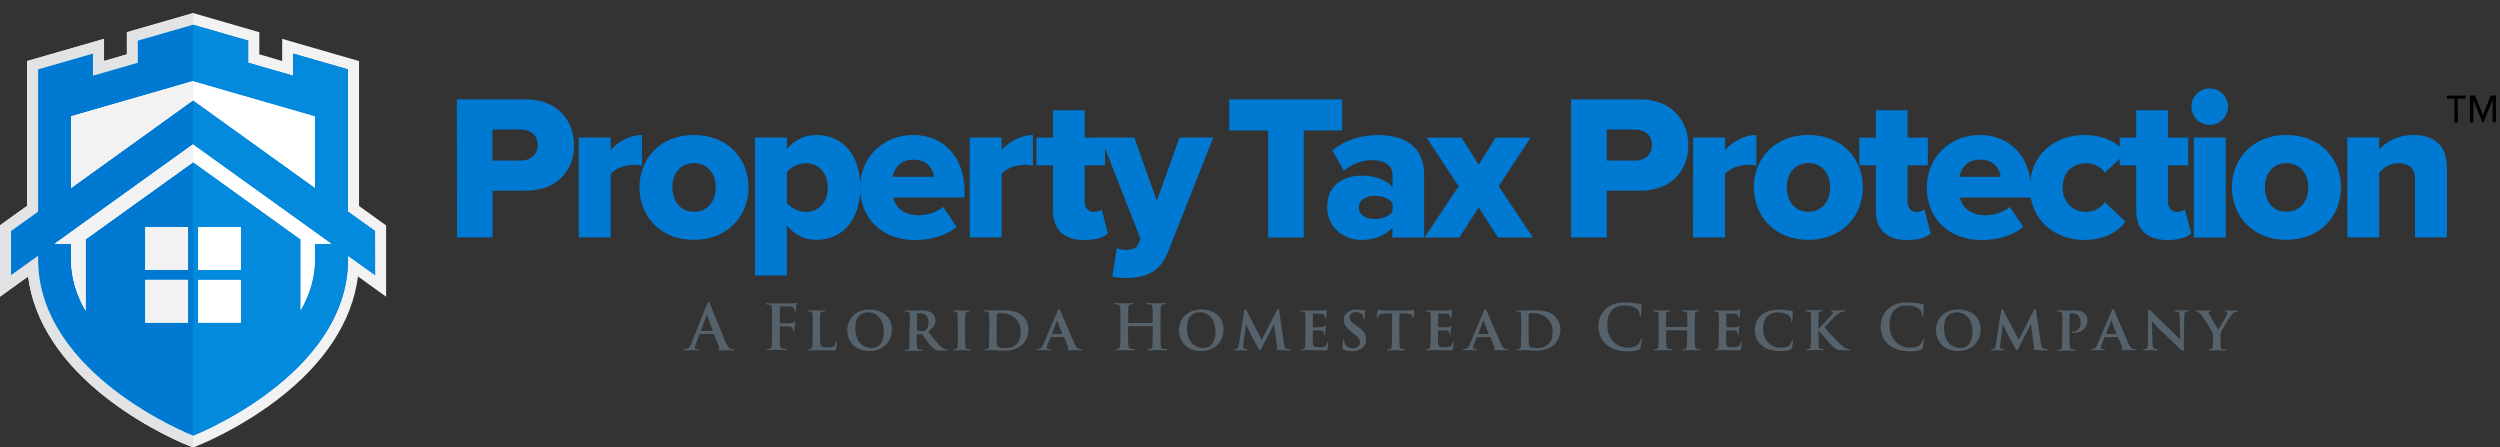 <?xml version="1.0" encoding="utf-8"?>
<!-- Generator: Adobe Illustrator 27.5.0, SVG Export Plug-In . SVG Version: 6.00 Build 0)  -->
<svg version="1.1" id="Layer_1" xmlns="http://www.w3.org/2000/svg" xmlns:xlink="http://www.w3.org/1999/xlink" x="0px" y="0px"
	 viewBox="0 0 2374.4 424.9" style="enable-background:new 0 0 2374.4 424.9;" xml:space="preserve">
<rect x="0" y="0" width="2374.4" height="424.9" fill="#333333" stroke="none"/>
<style type="text/css">
	.st0{fill:#55626C;}
	.st1{fill:#0079D3;}
	.st2{fill:#F2F2F2;}
	.st3{fill:#E1E3E5;}
	.st4{fill:#038ADD;}
	.st5{fill:#FFFFFF;}
</style>
<g id="fhc">
	<g>
		<path class="st0" d="M664.7,317.3c-0.3,0-0.5,0.1-0.5,0.5l-3.2,8.5c-0.6,1.4-0.9,2.9-0.9,3.6c0,1.1,0.5,1.8,2.4,1.8
			c0.3,0,0.6,0,0.9,0c0.7,0,0.9,0.1,0.9,0.5c0,0.5-0.4,0.6-1,0.6c-1.9,0-4.4-0.2-6.2-0.2c-0.6,0-3.9,0.2-7,0.2
			c-0.8,0-1.1-0.1-1.1-0.6c0-0.4,0.4-0.5,0.8-0.5c0.5,0,1.3-0.1,1.7-0.1c2.7-0.4,3.9-2.4,5.1-5.3l14.8-37.2c0.7-1.7,1.1-2.4,1.6-2.4
			c0.5,0,0.9,0.5,1.4,1.9c1.4,3.3,10.9,27.4,14.7,36.4c2.3,5.3,4,6.1,5.2,6.4c0.9,0.2,1.8,0.3,2.4,0.3c0.5,0,0.8,0.1,0.8,0.5
			c0,0.5-0.5,0.6-2.7,0.6c-2.2,0-6.9,0-11.6-0.1c-1.1-0.1-1.4-0.1-1.4-0.5c0-0.3,0.3-0.5,0.8-0.5c0.5-0.1,0.8-0.6,0.5-1.4l-4.7-12.6
			c-0.1-0.3-0.3-0.5-0.6-0.5H664.7z M676.7,314.3c0.3,0,0.4-0.2,0.3-0.4l-5.3-14.7c-0.2-0.5-0.5-0.7-0.6,0l-5.4,14.6
			c-0.1,0.3,0,0.5,0.3,0.5H676.7z"/>
		<path class="st0" d="M733.3,305.2c0-9,0-10.7-0.1-12.6c-0.1-2-0.6-3-2.5-3.3c-0.5-0.1-1.4-0.2-2.4-0.2c-0.6,0-1-0.1-1-0.5
			c0-0.5,0.5-0.6,1.4-0.6c2.7,0,5.4,0.2,8.5,0.2c2.3,0,14.3,0,15.6-0.1c1.1-0.1,1.8-0.1,2.4-0.3c0.4-0.1,0.6-0.4,0.9-0.4
			s0.5,0.3,0.5,0.5c0,0.5-0.3,1.1-0.5,2.6c-0.1,0.6-0.2,4.1-0.3,4.8c-0.1,0.5-0.2,0.8-0.6,0.8c-0.5,0-0.5-0.3-0.6-0.9
			c0-0.5,0-1.4-0.4-2.3c-0.5-0.8-1.6-1.7-3.9-1.8c-2.1-0.1-7.3-0.1-9.1-0.2c-0.4,0-0.5,0.2-0.5,0.8v14.9c0,0.4,0.1,0.5,0.5,0.5
			c1.6,0,5.4-0.1,7.6-0.1c3.4,0,4.3,0,5.2-1.1c0.3-0.4,0.5-0.6,0.8-0.6c0.3,0,0.4,0.2,0.4,0.5s-0.3,1.8-0.5,3.7
			c-0.1,1.2-0.3,3.9-0.3,4.3c0,0.5,0,1.1-0.6,1.1c-0.4,0-0.5-0.5-0.5-0.8c0-0.5-0.1-1.1-0.4-1.8c-0.3-0.8-1.2-1.9-3-2.2
			c-1.4-0.2-7.8-0.2-8.8-0.2c-0.3,0-0.5,0.1-0.5,0.5v4.8c0,5.7,0,10.1,0.3,12.6c0.2,1.7,0.5,3,2.4,3.3c0.8,0.1,2.2,0.3,3,0.3
			c0.8,0,1,0.2,1,0.5c0,0.5-0.5,0.6-1.3,0.6c-3.7,0-7.4-0.2-9-0.2s-5.2,0.2-7.5,0.2c-0.8,0-1.3-0.1-1.3-0.6c0-0.3,0.3-0.5,0.9-0.5
			c0.9,0,1.6-0.1,2.2-0.3c1.2-0.3,1.4-1.5,1.7-3.3c0.3-2.4,0.3-7,0.3-12.6v-10.4H733.3z"/>
		<path class="st0" d="M778.9,318.1c0,6.2,0,9.7,1.1,10.6c0.8,0.8,2.2,1.2,6.2,1.2c2.7,0,4.7-0.1,6.1-1.3c0.7-0.6,1.4-2,1.5-3.3
			c0.1-0.5,0.2-0.9,0.6-0.9s0.5,0.5,0.5,1c0,0.6-0.5,4.7-0.9,6.1c-0.4,1.2-0.6,1.4-3.2,1.4c-5.2,0-10-0.3-15.6-0.3
			c-2.2,0-4.3,0.2-6.8,0.2c-0.7,0-1.1-0.2-1.1-0.5c0-0.3,0.3-0.5,0.9-0.5s1.3-0.1,1.6-0.2c1.3-0.3,1.6-1.3,1.8-3.2
			c0.3-2.1,0.3-5.9,0.3-10.2v-8.9c0-7.7,0-8.9-0.1-10.5c-0.1-1.6-0.5-2.4-2.2-2.8c-0.5-0.1-1.1-0.2-1.8-0.3c-0.6,0-0.9-0.2-0.9-0.5
			c0-0.4,0.5-0.5,1.3-0.5c2.4,0,5.7,0.2,7.2,0.2c1.1,0,5.4-0.2,7.4-0.2c0.8,0,1.1,0.2,1.1,0.5c0,0.4-0.3,0.5-1,0.5
			c-0.6,0.1-1.3,0.1-2,0.3c-1.4,0.3-1.8,1.1-2,2.8c-0.1,1.6-0.1,2.7-0.1,10.5L778.9,318.1L778.9,318.1z"/>
		<path class="st0" d="M804.7,313.7c0-8.9,5.9-19.7,21.4-19.7c13,0,21,8,21,18.8c0,11.6-8.1,20.6-21.4,20.6
			C810.8,333.4,804.7,322.7,804.7,313.7z M839.4,314.7c0-10.7-6.1-18.1-14.8-18.1c-5.8,0-12.3,3-12.3,15.4
			c0,10.3,5.6,18.5,15.5,18.5C831.4,330.6,839.4,329.1,839.4,314.7z"/>
		<path class="st0" d="M864.2,309.3c0-7.7,0-8.8-0.1-10.4c-0.1-1.8-0.6-2.5-2.2-2.8c-0.6-0.1-1.4-0.2-2-0.3c-0.6,0-0.9-0.2-0.9-0.5
			s0.4-0.5,1.1-0.5c2.6,0,6.2,0.2,7.2,0.2c1.6,0,5.8-0.2,7.6-0.2c3.5,0,7.1,0.4,9.7,2.1c1.6,1.1,3.9,3.6,3.9,7.1c0,3.8-1.8,7.1-7,11
			c4.3,5.4,8,10.1,11.1,13.3c2.8,3,4.8,3.3,5.7,3.5c0.5,0.1,0.9,0.1,1.4,0.1c0.5,0,0.7,0.3,0.7,0.5c0,0.5-0.4,0.6-1,0.6h-5
			c-3.4,0-4.9-0.4-6.4-1.1c-2.1-1.1-4-3.4-6.8-7.1c-2.2-3-4.3-6.1-5.1-7c-0.2-0.3-0.5-0.3-0.8-0.3l-4.2-0.1c-0.3,0-0.5,0.1-0.5,0.5
			v1.1c0,4.5,0,8,0.3,10.1c0.1,1.4,0.5,2.6,2.1,2.8c0.7,0.2,1.8,0.2,2.4,0.3c0.5,0,0.6,0.3,0.6,0.5c0,0.4-0.4,0.6-1,0.6
			c-3.2,0-7.2-0.2-8-0.2c-0.9,0-4.5,0.2-6.6,0.2c-0.6,0-1-0.2-1-0.5c0-0.3,0.3-0.5,0.8-0.5c0.8-0.1,1.4-0.1,1.9-0.2
			c1-0.3,1.4-1.3,1.4-2.8c0.3-2.1,0.3-5.9,0.3-10.5v-9.3H864.2z M870.9,313.1c0,0.5,0.1,0.7,0.5,0.8c1.1,0.5,2.6,0.6,4,0.6
			c1.9,0,2.7-0.3,3.6-0.9c1.4-1.1,2.9-3.3,2.9-7.2c0-7.1-4.9-9-7.9-9c-1.3,0-2.2,0.1-2.6,0.3c-0.3,0.1-0.5,0.3-0.5,0.7V313.1z"/>
		<path class="st0" d="M909.6,309.3c0-7.7,0-8.9-0.1-10.5c-0.1-1.6-0.6-2.4-1.8-2.7c-0.5-0.1-1.2-0.2-1.8-0.3
			c-0.5,0-0.8-0.2-0.8-0.6c0-0.3,0.4-0.5,1.2-0.5c2.1,0,5.6,0.2,7,0.2c1.2,0,4.7-0.2,6.7-0.2c0.7,0,1,0.2,1,0.5
			c0,0.5-0.3,0.6-0.8,0.6c-0.5,0.1-0.8,0.1-1.4,0.2c-1.4,0.3-1.8,1.1-2,2.8c-0.2,1.6-0.2,2.8-0.2,10.5v8.9c0,4.7,0.1,8.6,0.3,10.7
			c0.1,1.4,0.5,2.4,2.1,2.6c0.8,0.2,1.4,0.2,2.3,0.3c0.6,0,0.9,0.3,0.9,0.5c0,0.4-0.5,0.5-1,0.5c-3.5,0-6.9-0.2-8.1-0.2
			c-1,0-4.5,0.2-6.6,0.2c-0.7,0-1.1-0.2-1.1-0.5c0-0.3,0.3-0.5,0.9-0.5c0.7-0.1,1.1-0.1,1.6-0.2c1-0.3,1.4-1.1,1.6-2.5
			c0.3-2.2,0.3-5.9,0.3-10.9L909.6,309.3L909.6,309.3z"/>
		<path class="st0" d="M939.6,309.3c0-7.6,0-8.9-0.1-10.5c-0.1-1.6-0.5-2.7-2.3-2.9l-2-0.2c-0.6,0-0.9-0.2-0.9-0.5
			c0-0.4,0.4-0.5,1.1-0.5c2.4,0,6.1,0.2,7.6,0.2c1.7,0,4.7-0.2,8.1-0.2c7,0,15,0.3,20.6,5.8c2.6,2.5,5.1,6.8,5.1,12.8
			c0,6.2-2.8,11-5.7,13.9c-2.4,2.4-7.5,5.9-17.3,5.9c-3.8,0-8.5-0.6-11-0.6c-1.4,0-4.6,0.2-6.8,0.2c-0.7,0-1-0.2-1-0.5
			c0-0.3,0.3-0.5,0.9-0.5c0.6,0,1.2-0.1,1.8-0.2c2-0.4,1.8-5.4,1.8-13.4L939.6,309.3L939.6,309.3z M946.6,314.8c0,5.3,0.1,9,0.1,10
			c0.1,1.4,0.1,3,0.6,3.8c0.6,0.9,2.8,2,6.6,2c5,0,8.2-0.9,11.3-3.6c3.3-2.7,4.2-7.1,4.2-12.3c0-6.1-2.6-10-4.9-12.2
			c-4.5-4.3-10.1-5.1-14-5.1c-1.1,0-3,0.2-3.3,0.5c-0.5,0.5-0.6,0.5-0.6,10.9L946.6,314.8L946.6,314.8z"/>
		<path class="st0" d="M998.1,320.2c-0.3,0-0.4,0.1-0.5,0.5l-2.6,6.4c-0.5,1.3-0.8,2.4-0.8,3.1c0,1.4,1.8,1.5,3,1.5
			c0.7,0,0.9,0.3,0.9,0.5c0,0.5-0.5,0.5-0.9,0.5c-1.8,0-4-0.2-5.8-0.2c-0.6,0-3.5,0.2-6.2,0.2c-0.6,0-0.9-0.1-0.9-0.5
			c0-0.3,0.3-0.5,0.7-0.5c3.7-0.4,4.5-1.1,5.9-4.5l12.6-29.7c1.1-2.8,1.6-3.9,2.4-3.9c0.5,0,0.8,0.5,1.4,1.8
			c1,2.9,9.8,23.1,13.1,30.7c1.9,4.4,3.3,5.2,4.6,5.4c0.5,0.1,1.4,0.1,2,0.1c0.6,0,0.9,0.3,0.9,0.5c0,0.4-0.3,0.5-1,0.5
			c-2.4,0-8.7,0.1-12.4-0.1c-0.5-0.1-0.9-0.2-0.9-0.5s0.3-0.4,0.5-0.5c0.5-0.2,0.9-0.4,0.6-1.1l-4-10c-0.1-0.3-0.3-0.4-0.5-0.4
			L998.1,320.2L998.1,320.2z M1008.6,317.3c0.3,0,0.3-0.1,0.3-0.3l-4.6-12c-0.2-0.5-0.4-0.6-0.6,0l-4.7,12c-0.1,0.2,0,0.3,0.3,0.3
			H1008.6z"/>
		<path class="st0" d="M1094.4,306.8c0.2,0,0.4-0.1,0.4-0.5v-1.3c0-9,0-10.7-0.1-12.6c-0.1-2-0.6-3-2.5-3.3
			c-0.5-0.1-1.4-0.2-2.4-0.2c-0.6,0-1-0.1-1-0.5c0-0.5,0.5-0.5,1.3-0.5c3.2,0,7,0.2,8.5,0.2c1.4,0,5.2-0.2,7.4-0.2
			c0.8,0,1.3,0.1,1.3,0.5c0,0.5-0.4,0.5-1.1,0.5c-0.5,0-1,0.1-1.7,0.2c-1.6,0.3-2.1,1.3-2.2,3.3c-0.1,1.9-0.1,3.5-0.1,12.6v10.4
			c0,5.4,0,10.1,0.3,12.7c0.2,1.6,0.5,3,2.4,3.2c0.8,0.1,2.2,0.3,3,0.3c0.6,0,0.9,0.2,0.9,0.5c0,0.5-0.5,0.6-1.2,0.6
			c-3.9,0-7.6-0.2-9.2-0.2c-1.4,0-5.1,0.2-7.4,0.2c-0.8,0-1.3-0.2-1.3-0.6c0-0.3,0.3-0.5,0.9-0.5c0.9,0,1.6-0.1,2.2-0.3
			c1.2-0.3,1.4-1.5,1.7-3.3c0.3-2.4,0.3-7.1,0.3-12.6v-5.2c0-0.3-0.2-0.4-0.4-0.4h-22.6c-0.2,0-0.4,0.1-0.4,0.4v5.2
			c0,5.4,0,10.1,0.3,12.7c0.2,1.6,0.5,3,2.4,3.2c0.8,0.1,2.2,0.3,3,0.3c0.6,0,0.9,0.2,0.9,0.5c0,0.5-0.5,0.6-1.2,0.6
			c-3.9,0-7.6-0.2-9.2-0.2c-1.4,0-5.1,0.2-7.4,0.2c-0.8,0-1.2-0.2-1.2-0.6c0-0.3,0.3-0.5,0.9-0.5c0.9,0,1.6-0.1,2.2-0.3
			c1.2-0.3,1.4-1.5,1.7-3.3c0.3-2.4,0.3-7.1,0.3-12.6v-10.4c0-9,0-10.7-0.1-12.6c-0.1-2-0.6-3-2.5-3.3c-0.5-0.1-1.4-0.2-2.4-0.2
			c-0.6,0-1-0.1-1-0.5c0-0.5,0.5-0.5,1.3-0.5c3.2,0,7,0.2,8.5,0.2c1.4,0,5.2-0.2,7.4-0.2c0.8,0,1.3,0.1,1.3,0.5
			c0,0.5-0.5,0.5-1.1,0.5c-0.5,0-1.3,0.1-1.7,0.1c-1.6,0.3-2.1,1.4-2.2,3.4c-0.1,1.9-0.1,3.5-0.1,12.6v1.3c0,0.3,0.2,0.5,0.4,0.5
			L1094.4,306.8L1094.4,306.8z"/>
		<path class="st0" d="M1119.7,313.7c0-8.9,5.9-19.7,21.4-19.7c13,0,21,8,21,18.8c0,11.6-8.1,20.6-21.4,20.6
			C1125.8,333.4,1119.7,322.7,1119.7,313.7z M1154.4,314.7c0-10.7-6.1-18.1-14.8-18.1c-5.8,0-12.3,3-12.3,15.4
			c0,10.3,5.6,18.5,15.5,18.5C1146.4,330.6,1154.4,329.1,1154.4,314.7z"/>
		<path class="st0" d="M1219.5,326.2c0.5,3.2,1,4.5,2.5,5c1.4,0.5,2.4,0.5,3.2,0.5c0.5,0,0.9,0.2,0.9,0.5c0,0.5-0.6,0.6-1.4,0.6
			c-1.9,0-8.5-0.1-11.3-0.4c-1.1-0.1-1.4-0.3-1.4-0.5c0-0.3,0.3-0.5,0.6-0.6c0.5-0.2,0.5-0.6,0.3-2.2l-2.9-21.5l-11.4,22.3
			c-1.2,2.4-1.4,2.8-1.9,2.8c-0.5,0-1-0.9-2-2.6c-1.4-2.4-5.3-9.7-6.2-11.4c-0.5-1.1-3.6-7.3-5.2-10.8l-2.5,19.1
			c-0.1,1.2-0.1,1.9-0.1,2.6c0,1.1,0.6,1.5,1.5,1.8c0.9,0.2,1.6,0.2,2.2,0.3c0.5,0,0.7,0.3,0.7,0.5c0,0.5-0.5,0.6-1.2,0.6
			c-2.3,0-4.6-0.2-5.7-0.2c-1.1,0-3.6,0.2-5.3,0.2c-0.5,0-0.9-0.1-0.9-0.6c0-0.3,0.3-0.5,0.8-0.5c0.5-0.1,0.8-0.1,1.5-0.1
			c1.5-0.3,2-2.2,2.3-4.2l5.1-32.3c0.3-1,0.5-1.4,0.9-1.4c0.5,0,0.8,0.3,1.5,1.6l14.3,27.5l14.2-27.9c0.5-0.8,0.8-1.3,1.3-1.3
			c0.5,0,0.8,0.5,1,1.6L1219.5,326.2z"/>
		<path class="st0" d="M1239.9,309.3c0-7.7,0-9-0.1-10.7c-0.1-1.6-0.5-2.4-2.2-2.6c-0.5-0.1-1.3-0.1-2-0.2c-0.6,0-0.9-0.2-0.9-0.5
			s0.4-0.5,1.2-0.5c2.4,0,4.9,0.2,7.4,0.2c1.6,0,12.4,0,13.4-0.1c1-0.1,1.9-0.3,2.4-0.3c0.3-0.1,0.6-0.3,0.8-0.3
			c0.3,0,0.4,0.3,0.4,0.5c0,0.4-0.4,1.1-0.5,3.2c-0.1,0.9-0.1,2-0.3,3.5c0,0.3-0.1,0.8-0.6,0.8c-0.4,0-0.5-0.3-0.5-0.9
			c0-0.3,0-1-0.3-1.6c-0.4-0.9-0.8-1.4-3.3-1.8c-1-0.1-6.3-0.3-7.5-0.3c-0.3,0-0.4,0.2-0.4,0.5v12.2c0,0.4,0.1,0.5,0.4,0.5
			c1.3,0,7,0,8.2-0.1c1.4-0.1,2.3-0.3,2.7-0.8c0.4-0.5,0.6-0.6,0.8-0.6c0.2,0,0.4,0.1,0.4,0.5s-0.3,1.4-0.5,3.9c0,1-0.2,3.2-0.2,3.5
			c0,0.4-0.1,0.9-0.5,0.9c-0.4,0-0.5-0.5-0.5-0.8c-0.1-0.5-0.1-0.8-0.2-1.4c-0.3-1.1-0.9-1.9-3-2.1c-1.1-0.1-6.1-0.2-7.3-0.2
			c-0.3,0-0.4,0.3-0.4,0.5v3.9c0,1.7-0.1,5.9,0,7.4c0.1,3.5,0.9,4.3,6.3,4.3c1.4,0,3.5,0,4.9-0.6c1.4-0.6,2-1.6,2.4-3.8
			c0.1-0.5,0.3-0.8,0.6-0.8c0.4,0,0.5,0.5,0.5,1c0,1.3-0.5,4.9-0.7,5.9c-0.4,1.3-0.8,1.3-2.8,1.3c-5.2,0-9.6-0.3-14.8-0.3
			c-2.2,0-4.3,0.2-6.8,0.2c-0.7,0-1.1-0.2-1.1-0.5c0-0.3,0.2-0.5,0.9-0.5c0.7-0.1,1.4-0.1,1.8-0.2c1.1-0.3,1.4-1.4,1.5-3.2
			c0.3-2.1,0.3-5.9,0.3-10.2v-8.8H1239.9z"/>
		<path class="st0" d="M1276.1,332.1c-0.8-0.4-1-0.7-1-1.7c0-3,0.2-6,0.3-6.9c0.1-0.8,0.3-1.3,0.6-1.3c0.5,0,0.5,0.5,0.6,0.8
			c0.1,0.6,0.1,1.5,0.4,2.4c1.1,3.9,4.3,5.4,7.7,5.4c4.7,0,6.9-2.9,6.9-5.5c0-2.4-0.7-4.6-5.1-7.8l-2.4-1.9
			c-5.9-4.4-7.8-7.8-7.8-11.9c0-5.5,4.8-9.7,12.2-9.7c2.4,0,3.8,0.3,5.2,0.5c0.8,0.1,1.5,0.3,2.2,0.4c0.5,0.1,0.6,0.3,0.6,0.6
			c0,0.8-0.3,2.3-0.3,6.2c0,1.1-0.2,1.5-0.6,1.5c-0.4,0-0.5-0.4-0.6-1s-0.5-2.1-1.2-3.2c-0.9-1.4-2.5-2.6-5.9-2.6
			c-3.9,0-6.1,2.2-6.1,5.1c0,2.2,1.1,4.2,5.3,7.1l1.6,1.1c6.6,4.5,8.8,8,8.8,12.8c0,3.1-1.3,6.6-5.1,9c-2.6,1.6-5.7,2-8.4,2
			C1280.7,333.4,1278.3,333.1,1276.1,332.1z"/>
		<path class="st0" d="M1329,318.1c0,4.5,0,8.5,0.3,10.7c0.2,1.4,0.5,2.4,2.1,2.6c0.7,0.1,1.8,0.2,2.5,0.3c0.6,0,0.9,0.3,0.9,0.5
			c0,0.4-0.4,0.6-1.1,0.6c-3.4,0-7.1-0.2-8.3-0.2c-1.2,0-4.8,0.2-6.8,0.2c-0.7,0-1.1-0.3-1.1-0.6c0-0.3,0.3-0.5,0.9-0.5
			c0.7-0.1,1.3-0.1,1.8-0.2c1.1-0.3,1.4-1.3,1.6-2.8c0.3-2.2,0.3-5.9,0.3-10.6v-20.4c-2,0-5.9,0-8.2,0.2c-3,0.3-3.9,0.5-4.6,1.8
			c-0.4,0.6-0.5,1.1-0.7,1.6c-0.1,0.4-0.3,0.6-0.6,0.6c-0.4,0-0.5-0.3-0.5-0.9c0.1-1.1,1-5.2,1.1-5.9c0.1-0.7,0.3-1.1,0.6-1.1
			c0.5,0,0.9,0.5,2.2,0.6c1.4,0.2,3.5,0.3,5.3,0.3h21c1.6,0,2.8-0.2,3.5-0.3c0.7-0.1,1.2-0.3,1.4-0.3c0.4,0,0.5,0.3,0.5,1.2
			c0,1-0.3,4.7-0.3,6c-0.1,0.5-0.2,0.8-0.5,0.8c-0.5,0-0.5-0.3-0.5-1c0-0.2-0.1-0.5-0.1-0.6c-0.1-1.4-1.4-2.7-5.7-2.8
			c-1.4-0.1-3.6-0.2-6.9-0.3L1329,318.1L1329,318.1z"/>
		<path class="st0" d="M1358.9,309.3c0-7.7,0-9-0.1-10.7c-0.1-1.6-0.5-2.4-2.2-2.6c-0.5-0.1-1.3-0.1-2-0.2c-0.6,0-0.9-0.2-0.9-0.5
			s0.4-0.5,1.2-0.5c2.4,0,4.9,0.2,7.4,0.2c1.6,0,12.4,0,13.4-0.1c1-0.1,1.9-0.3,2.4-0.3c0.3-0.1,0.6-0.3,0.8-0.3
			c0.3,0,0.4,0.3,0.4,0.5c0,0.4-0.4,1.1-0.5,3.2c-0.1,0.9-0.1,2-0.3,3.5c0,0.3-0.1,0.8-0.6,0.8c-0.4,0-0.5-0.3-0.5-0.9
			c0-0.3,0-1-0.3-1.6c-0.4-0.9-0.8-1.4-3.3-1.8c-1-0.1-6.3-0.3-7.5-0.3c-0.3,0-0.4,0.2-0.4,0.5v12.2c0,0.4,0.1,0.5,0.4,0.5
			c1.3,0,7,0,8.2-0.1c1.4-0.1,2.3-0.3,2.7-0.8c0.4-0.5,0.6-0.6,0.8-0.6c0.2,0,0.4,0.1,0.4,0.5s-0.3,1.4-0.5,3.9c0,1-0.2,3.2-0.2,3.5
			c0,0.4-0.1,0.9-0.5,0.9c-0.4,0-0.5-0.5-0.5-0.8c-0.1-0.5-0.1-0.8-0.2-1.4c-0.3-1.1-0.9-1.9-3-2.1c-1.1-0.1-6.1-0.2-7.3-0.2
			c-0.3,0-0.4,0.3-0.4,0.5v3.9c0,1.7-0.1,5.9,0,7.4c0.1,3.5,0.9,4.3,6.3,4.3c1.4,0,3.5,0,4.9-0.6c1.4-0.6,2-1.6,2.4-3.8
			c0.1-0.5,0.3-0.8,0.6-0.8s0.5,0.5,0.5,1c0,1.3-0.5,4.9-0.7,5.9c-0.4,1.3-0.8,1.3-2.8,1.3c-5.2,0-9.6-0.3-14.8-0.3
			c-2.2,0-4.3,0.2-6.8,0.2c-0.7,0-1.1-0.2-1.1-0.5c0-0.3,0.2-0.5,0.9-0.5c0.7-0.1,1.4-0.1,1.8-0.2c1.1-0.3,1.4-1.4,1.5-3.2
			c0.3-2.1,0.3-5.9,0.3-10.2v-8.8H1358.9z"/>
		<path class="st0" d="M1403,320.2c-0.3,0-0.4,0.1-0.5,0.5l-2.6,6.4c-0.5,1.3-0.8,2.4-0.8,3.1c0,1.4,1.8,1.5,3,1.5
			c0.7,0,0.9,0.3,0.9,0.5c0,0.5-0.5,0.5-0.9,0.5c-1.8,0-4-0.2-5.8-0.2c-0.6,0-3.5,0.2-6.2,0.2c-0.6,0-0.9-0.1-0.9-0.5
			c0-0.3,0.3-0.5,0.7-0.5c3.7-0.4,4.5-1.1,5.9-4.5l12.6-29.7c1.1-2.8,1.6-3.9,2.4-3.9c0.5,0,0.8,0.5,1.4,1.8
			c1,2.9,9.8,23.1,13.1,30.7c1.9,4.4,3.3,5.2,4.6,5.4c0.5,0.1,1.4,0.1,2,0.1c0.6,0,0.9,0.3,0.9,0.5c0,0.4-0.3,0.5-1,0.5
			c-2.4,0-8.7,0.1-12.4-0.1c-0.5-0.1-0.9-0.2-0.9-0.5s0.3-0.4,0.5-0.5c0.5-0.2,0.9-0.4,0.6-1.1l-4-10c-0.1-0.3-0.3-0.4-0.5-0.4
			L1403,320.2L1403,320.2z M1413.6,317.3c0.3,0,0.3-0.1,0.3-0.3l-4.6-12c-0.2-0.5-0.4-0.6-0.6,0l-4.7,12c-0.1,0.2,0,0.3,0.3,0.3
			H1413.6z"/>
		<path class="st0" d="M1444.8,309.3c0-7.6,0-8.9-0.1-10.5c-0.1-1.6-0.5-2.7-2.3-2.9l-2-0.2c-0.6,0-0.9-0.2-0.9-0.5
			c0-0.4,0.4-0.5,1.1-0.5c2.4,0,6.1,0.2,7.6,0.2c1.7,0,4.7-0.2,8.1-0.2c7,0,15,0.3,20.6,5.8c2.6,2.5,5.1,6.8,5.1,12.8
			c0,6.2-2.8,11-5.7,13.9c-2.4,2.4-7.5,5.9-17.3,5.9c-3.8,0-8.5-0.6-11-0.6c-1.4,0-4.6,0.2-6.8,0.2c-0.7,0-1-0.2-1-0.5
			c0-0.3,0.3-0.5,0.9-0.5c0.6,0,1.2-0.1,1.8-0.2c2-0.4,1.8-5.4,1.8-13.4L1444.8,309.3L1444.8,309.3z M1451.8,314.8
			c0,5.3,0.1,9,0.1,10c0.1,1.4,0.1,3,0.6,3.8c0.6,0.9,2.8,2,6.6,2c5,0,8.2-0.9,11.3-3.6c3.3-2.7,4.2-7.1,4.2-12.3
			c0-6.1-2.6-10-4.9-12.2c-4.5-4.3-10.1-5.1-14-5.1c-1.1,0-3,0.2-3.3,0.5c-0.5,0.5-0.6,0.5-0.6,10.9L1451.8,314.8L1451.8,314.8z"/>
		<path class="st0" d="M1525.4,327.1c-5.8-5.1-7.3-11.8-7.3-17.5c0-4,1.3-11,7-16.2c4.3-3.9,9.9-6.2,18.7-6.2c3.7,0,5.9,0.3,8.6,0.6
			c2.3,0.3,4.3,0.8,6.1,1c0.6,0.1,0.7,0.4,0.7,0.7c0,0.5-0.2,1.2-0.3,3.3c-0.1,2-0.1,5.2-0.2,6.4c-0.1,0.9-0.2,1.4-0.7,1.4
			c-0.5,0-0.6-0.5-0.6-1.4c-0.1-1.8-0.8-3.9-2.4-5.4c-2-2.1-6.6-3.7-12-3.7c-5.2,0-8.5,1.3-11.1,3.7c-4.3,4-5.4,9.6-5.4,15.3
			c0,14.1,10.7,21.1,18.6,21.1c5.2,0,8.5-0.6,10.9-3.3c1-1.1,1.8-2.8,2-3.9c0.2-0.9,0.3-1.2,0.7-1.2c0.5,0,0.5,0.5,0.5,0.9
			c0,0.7-0.7,5.9-1.3,7.9c-0.3,1-0.5,1.3-1.5,1.7c-2.4,0.9-6.9,1.4-10.7,1.4C1537.6,333.6,1530.8,331.8,1525.4,327.1z"/>
		<path class="st0" d="M1602.2,310.5c0.2,0,0.4-0.1,0.4-0.4v-1.1c0-7.6,0-9-0.1-10.5c-0.1-1.6-0.5-2.4-2.3-2.6
			c-0.5-0.1-1.3-0.1-2-0.2c-0.6,0-0.9-0.3-0.9-0.6c0-0.4,0.4-0.5,1.1-0.5c2.9,0,6.4,0.2,7.7,0.2c1.1,0,4.9-0.2,7-0.2
			c0.7,0,1,0.1,1,0.5c0,0.4-0.3,0.6-0.9,0.6c-0.5,0.1-0.9,0.1-1.5,0.2c-1.4,0.2-1.8,0.9-2,2.6c-0.1,1.6-0.1,3-0.1,10.7v8.9
			c0,4.7,0,8.5,0.3,10.6c0.1,1.4,0.5,2.5,2,2.8c0.7,0.1,1.9,0.1,2.6,0.2c0.6,0,0.8,0.3,0.8,0.5c0,0.4-0.5,0.5-1,0.5
			c-3.4,0-7.1-0.2-8.5-0.2c-1.1,0-4.5,0.2-6.7,0.2c-0.8,0-1.1-0.2-1.1-0.5c0-0.3,0.2-0.5,0.8-0.5c0.7-0.1,1.4-0.1,1.8-0.2
			c1.1-0.3,1.4-1.3,1.5-2.8c0.3-2.1,0.3-5.8,0.3-10.4V314c0-0.3-0.2-0.3-0.4-0.3h-19.2c-0.2,0-0.4,0.1-0.4,0.3v4.5
			c0,4.7,0,8.1,0.3,10.3c0.1,1.4,0.5,2.4,2.1,2.6c0.8,0.2,1.8,0.2,2.5,0.3c0.6,0,0.9,0.3,0.9,0.5c0,0.4-0.5,0.5-1.1,0.5
			c-3.3,0-7.1-0.2-8.4-0.2c-1.1,0-4.7,0.2-6.8,0.2c-0.6,0-1-0.2-1-0.5c0-0.3,0.2-0.5,0.8-0.5c0.8-0.1,1.4-0.1,1.8-0.2
			c1.1-0.3,1.4-1.4,1.5-2.8c0.3-2.1,0.3-5.9,0.3-10.5v-8.9c0-7.6,0-9-0.1-10.6c-0.1-1.7-0.5-2.4-2.4-2.7c-0.5-0.1-1.2-0.1-1.9-0.2
			c-0.6,0-0.9-0.3-0.9-0.6c0-0.4,0.5-0.5,1.1-0.5c2.8,0,6.2,0.2,7.6,0.2c1.4,0,4.9-0.2,7-0.2c0.8,0,1.1,0.2,1.1,0.5
			s-0.5,0.5-0.9,0.5c-0.5,0.1-1.1,0.1-1.5,0.2c-1.4,0.2-1.8,1-2,2.7c-0.1,1.6-0.1,3.1-0.1,10.5v1.1c0,0.3,0.2,0.4,0.4,0.4h19.4
			V310.5z"/>
		<path class="st0" d="M1632.6,309.3c0-7.7,0-9-0.1-10.7c-0.1-1.6-0.5-2.4-2.2-2.6c-0.5-0.1-1.3-0.1-2-0.2c-0.6,0-0.9-0.2-0.9-0.5
			s0.4-0.5,1.2-0.5c2.4,0,4.9,0.2,7.4,0.2c1.6,0,12.4,0,13.4-0.1c1-0.1,1.9-0.3,2.4-0.3c0.3-0.1,0.6-0.3,0.8-0.3
			c0.3,0,0.4,0.3,0.4,0.5c0,0.4-0.4,1.1-0.5,3.2c-0.1,0.9-0.1,2-0.3,3.5c0,0.3-0.1,0.8-0.6,0.8c-0.4,0-0.5-0.3-0.5-0.9
			c0-0.3,0-1-0.3-1.6c-0.4-0.9-0.8-1.4-3.3-1.8c-1-0.1-6.3-0.3-7.5-0.3c-0.3,0-0.4,0.2-0.4,0.5v12.2c0,0.4,0.1,0.5,0.4,0.5
			c1.3,0,7,0,8.2-0.1c1.4-0.1,2.3-0.3,2.7-0.8c0.4-0.5,0.6-0.6,0.8-0.6s0.4,0.1,0.4,0.5s-0.3,1.4-0.5,3.9c0,1-0.2,3.2-0.2,3.5
			c0,0.4-0.1,0.9-0.5,0.9c-0.4,0-0.5-0.5-0.5-0.8c-0.1-0.5-0.1-0.8-0.2-1.4c-0.3-1.1-0.9-1.9-3-2.1c-1.1-0.1-6.1-0.2-7.3-0.2
			c-0.3,0-0.4,0.3-0.4,0.5v3.9c0,1.7-0.1,5.9,0,7.4c0.1,3.5,0.9,4.3,6.3,4.3c1.4,0,3.5,0,4.9-0.6c1.4-0.6,2-1.6,2.4-3.8
			c0.1-0.5,0.3-0.8,0.6-0.8c0.4,0,0.5,0.5,0.5,1c0,1.3-0.5,4.9-0.7,5.9c-0.4,1.3-0.8,1.3-2.8,1.3c-5.2,0-9.6-0.3-14.8-0.3
			c-2.2,0-4.3,0.2-6.8,0.2c-0.7,0-1.1-0.2-1.1-0.5c0-0.3,0.2-0.5,0.9-0.5c0.7-0.1,1.4-0.1,1.8-0.2c1.1-0.3,1.4-1.4,1.5-3.2
			c0.3-2.1,0.3-5.9,0.3-10.2v-8.8H1632.6z"/>
		<path class="st0" d="M1673.1,327.9c-5.2-4.3-6.5-9.9-6.5-14.8c0-3.4,1.1-9.4,6.1-13.8c3.9-3.3,9-5.2,16.6-5.2
			c3.2,0,5.2,0.2,7.6,0.5c2,0.3,3.5,0.6,5.2,0.8c0.5,0.1,0.8,0.3,0.8,0.6c0,0.5-0.1,1.1-0.3,2.9c-0.1,1.6-0.1,4.5-0.2,5.6
			c-0.1,0.8-0.2,1.2-0.6,1.2s-0.6-0.5-0.6-1.1c-0.1-1.4-0.5-3.3-2-4.7c-1.7-1.8-5.7-3.2-10.5-3.2c-4.3,0-7.2,1-9.5,3
			c-3.6,3.3-4.7,8-4.7,12.9c0,11.7,8.7,17.7,16.2,17.7c4.6,0,7.2-0.5,9.2-2.7c0.9-0.9,1.4-2.4,1.7-3.4c0.3-0.9,0.5-1.1,0.8-1.1
			c0.4,0,0.5,0.4,0.5,0.8c0,0.6-0.6,5.2-1.2,7c-0.3,0.9-0.5,1.1-1.4,1.4c-2.1,0.8-6,1.1-9.3,1.1
			C1684,333.4,1677.9,332.1,1673.1,327.9z"/>
		<path class="st0" d="M1727,312.4c2.4-2.2,8.3-8.4,10.9-11.4c2.3-2.5,3.1-3.7,3.1-4.3c0-0.4-0.1-0.6-1.2-0.9
			c-0.5-0.1-0.8-0.3-0.8-0.6c0-0.3,0.3-0.5,0.8-0.5c2,0,2.9,0.2,5.3,0.2c2.4,0,5.8-0.2,6.6-0.2s1,0.2,1,0.5c0,0.2-0.2,0.5-0.8,0.6
			c-1.1,0.1-1.8,0.3-2.6,0.5c-2,0.6-3.3,1.3-6.1,3.9c-2.4,2.4-9,9.1-10.3,10.6c2.6,3.5,11.6,12.9,14.1,15.3c4.3,4,5.6,4.7,7.2,5.2
			c0.9,0.3,1.4,0.3,2.2,0.4c0.8,0.1,1,0.3,1,0.5c0,0.4-0.3,0.5-0.9,0.5h-4.7c-6.1,0-8-0.6-10.9-3.5c-3.8-3.8-9.6-10.5-13.8-15.6v4.5
			c0,4.5,0,8.6,0.1,10.7c0.1,1.4,0.6,2.4,2,2.6c0.7,0.1,1.8,0.1,2.4,0.2c0.5,0,0.6,0.3,0.6,0.5c0,0.4-0.4,0.5-0.9,0.5
			c-3,0-6.8-0.2-7.9-0.2c-1,0-4.8,0.2-6.8,0.2c-0.7,0-1.1-0.2-1.1-0.5c0-0.3,0.3-0.5,0.9-0.5c0.7-0.1,1.1-0.1,1.6-0.2
			c1.4-0.3,1.5-1.3,1.7-2.7c0.3-2.1,0.3-6,0.3-10.7v-8.9c0-7.7,0-8.9-0.1-10.5s-0.5-2.4-2.2-2.7c-0.7-0.1-1.3-0.2-2-0.3
			c-0.6,0-0.9-0.3-0.9-0.6s0.4-0.5,1.2-0.5c2.6,0,6.2,0.2,7.4,0.2c1.1,0,5-0.2,6.8-0.2c0.8,0,1.1,0.1,1.1,0.5s-0.4,0.6-0.8,0.6
			c-0.5,0.1-0.8,0.1-1.4,0.2c-1.4,0.3-1.9,1.2-2,2.9c-0.1,1.6-0.1,2.7-0.1,10.4v3.3H1727z"/>
		<path class="st0" d="M1793.5,327.1c-5.8-5.1-7.3-11.8-7.3-17.5c0-4,1.3-11,7-16.2c4.3-3.9,9.9-6.2,18.7-6.2c3.7,0,5.9,0.3,8.6,0.6
			c2.3,0.3,4.3,0.8,6.1,1c0.6,0.1,0.7,0.4,0.7,0.7c0,0.5-0.2,1.2-0.3,3.3c-0.1,2-0.1,5.2-0.2,6.4c-0.1,0.9-0.2,1.4-0.7,1.4
			c-0.5,0-0.6-0.5-0.6-1.4c-0.1-1.8-0.8-3.9-2.4-5.4c-2-2.1-6.6-3.7-12-3.7c-5.2,0-8.5,1.3-11.1,3.7c-4.3,4-5.4,9.6-5.4,15.3
			c0,14.1,10.7,21.1,18.6,21.1c5.2,0,8.5-0.6,10.9-3.3c1-1.1,1.8-2.8,2-3.9c0.2-0.9,0.3-1.2,0.7-1.2s0.5,0.5,0.5,0.9
			c0,0.7-0.7,5.9-1.3,7.9c-0.3,1-0.5,1.3-1.5,1.7c-2.4,0.9-6.9,1.4-10.7,1.4C1805.7,333.6,1798.9,331.8,1793.5,327.1z"/>
		<path class="st0" d="M1838.7,313.7c0-8.9,5.9-19.7,21.4-19.7c13,0,21,8,21,18.8c0,11.6-8.1,20.6-21.4,20.6
			C1844.8,333.4,1838.7,322.7,1838.7,313.7z M1873.4,314.7c0-10.7-6.1-18.1-14.8-18.1c-5.8,0-12.3,3-12.3,15.4
			c0,10.3,5.6,18.5,15.5,18.5C1865.4,330.6,1873.4,329.1,1873.4,314.7z"/>
		<path class="st0" d="M1938.4,326.2c0.5,3.2,1,4.5,2.5,5c1.4,0.5,2.4,0.5,3.2,0.5c0.5,0,0.9,0.2,0.9,0.5c0,0.5-0.6,0.6-1.4,0.6
			c-1.9,0-8.5-0.1-11.3-0.4c-1.1-0.1-1.4-0.3-1.4-0.5c0-0.3,0.3-0.5,0.6-0.6c0.5-0.2,0.5-0.6,0.3-2.2l-2.9-21.5l-11.4,22.3
			c-1.2,2.4-1.4,2.8-1.9,2.8c-0.5,0-1-0.9-2-2.6c-1.4-2.4-5.3-9.7-6.2-11.4c-0.5-1.1-3.6-7.3-5.2-10.8l-2.5,19.1
			c-0.1,1.2-0.1,1.9-0.1,2.6c0,1.1,0.6,1.5,1.5,1.8c0.9,0.2,1.6,0.2,2.2,0.3c0.5,0,0.7,0.3,0.7,0.5c0,0.5-0.5,0.6-1.2,0.6
			c-2.3,0-4.6-0.2-5.7-0.2c-1.1,0-3.6,0.2-5.3,0.2c-0.5,0-0.9-0.1-0.9-0.6c0-0.3,0.3-0.5,0.8-0.5c0.5-0.1,0.8-0.1,1.5-0.1
			c1.5-0.3,2-2.2,2.3-4.2l5.1-32.3c0.3-1,0.5-1.4,0.9-1.4c0.5,0,0.8,0.3,1.5,1.6l14.3,27.5l14.2-27.9c0.5-0.8,0.8-1.3,1.3-1.3
			c0.5,0,0.8,0.5,1,1.6L1938.4,326.2z"/>
		<path class="st0" d="M1958.8,309.3c0-7.2,0-8.9-0.1-10.5c-0.1-1.6-0.6-2.4-2.2-2.7c-0.5-0.1-1.3-0.2-2.1-0.3
			c-0.5,0-0.9-0.2-0.9-0.5s0.4-0.5,1.2-0.5c2.6,0,6.2,0.2,7.6,0.2c2.2,0,5.2-0.2,7.6-0.2c6.6,0,9,1.8,10.3,3.2
			c1.1,1.1,2.5,3.1,2.5,6.6c0,6.5-5.8,11.6-13.1,11.6c-0.3,0-0.9,0-1.2-0.1s-0.6-0.3-0.6-0.6c0-0.4,0.5-0.5,1.4-0.5
			c3.2,0,6.9-3.2,6.9-8.1c0-2-0.1-5.3-2.8-7.7c-1.8-1.6-4-1.8-5.3-1.8c-0.8,0-1.4,0.1-1.9,0.2c-0.3,0.1-0.5,0.4-0.5,1v19.8
			c0,4.5,0,8.5,0.3,10.6c0.1,1.4,0.5,2.5,2,2.7c0.8,0.2,1.8,0.2,2.5,0.3c0.6,0,0.9,0.3,0.9,0.5c0,0.4-0.5,0.6-0.9,0.6
			c-3.5,0-7.2-0.2-8.4-0.2c-1,0-4.7,0.2-6.8,0.2c-0.6,0-1-0.2-1-0.5c0-0.3,0.3-0.5,0.9-0.5c0.7-0.1,1.3-0.1,1.8-0.2
			c1-0.3,1.3-1.3,1.4-2.8c0.3-2.1,0.3-5.9,0.3-10.5L1958.8,309.3L1958.8,309.3z"/>
		<path class="st0" d="M1999.2,320.2c-0.3,0-0.4,0.1-0.5,0.5l-2.6,6.4c-0.5,1.3-0.8,2.4-0.8,3.1c0,1.4,1.8,1.5,3,1.5
			c0.7,0,0.9,0.3,0.9,0.5c0,0.5-0.5,0.5-0.9,0.5c-1.8,0-4-0.2-5.8-0.2c-0.6,0-3.5,0.2-6.2,0.2c-0.6,0-0.9-0.1-0.9-0.5
			c0-0.3,0.3-0.5,0.7-0.5c3.7-0.4,4.5-1.1,5.9-4.5l12.6-29.7c1.1-2.8,1.6-3.9,2.4-3.9c0.5,0,0.8,0.5,1.4,1.8
			c1,2.9,9.8,23.1,13.1,30.7c1.9,4.4,3.3,5.2,4.6,5.4c0.5,0.1,1.4,0.1,2,0.1c0.6,0,0.9,0.3,0.9,0.5c0,0.4-0.3,0.5-1,0.5
			c-2.4,0-8.7,0.1-12.4-0.1c-0.5-0.1-0.9-0.2-0.9-0.5s0.3-0.4,0.5-0.5c0.5-0.2,0.9-0.4,0.6-1.1l-4-10c-0.1-0.3-0.3-0.4-0.5-0.4
			L1999.2,320.2L1999.2,320.2z M2009.8,317.3c0.3,0,0.3-0.1,0.3-0.3l-4.6-12c-0.2-0.5-0.4-0.6-0.6,0l-4.7,12c-0.1,0.2,0,0.3,0.3,0.3
			H2009.8z"/>
		<path class="st0" d="M2040.2,295.7c0-1.1,0.2-1.8,0.8-1.8c0.5,0,1,0.6,1.9,1.4c0.9,0.8,7.9,8,16.4,15.9
			c3.9,3.7,10.5,10.4,11.4,11.2l-0.5-21.9c-0.1-3-0.5-4-1.9-4.5c-0.8-0.3-2-0.3-2.6-0.3s-0.9-0.3-0.9-0.6c0-0.5,0.6-0.5,1.3-0.5
			c2.6,0,5.2,0.2,6.6,0.2c0.6,0,2.8-0.2,5.2-0.2c0.6,0,1.1,0.1,1.1,0.5c0,0.3-0.3,0.5-0.9,0.5c-0.5,0.1-0.9,0.1-1.4,0.2
			c-1.5,0.5-2,1.4-2.1,4.3c-0.3,7.6-0.4,20.8-0.5,31.3c0,1.4-0.3,1.8-0.8,1.8c-0.6,0-1.4-0.6-2.5-1.6c-3.3-3-9.7-9.1-14.6-13.8
			c-5.2-4.9-11-11-12.4-12.5l0.5,20.5c0.1,3.9,0.7,5.1,1.8,5.4c0.9,0.3,1.9,0.3,2.8,0.4c0.5,0,0.9,0.2,0.9,0.5
			c0,0.5-0.5,0.6-1.2,0.6c-3.1,0-5.2-0.2-6.5-0.2c-0.6,0-3.3,0.2-5.9,0.2c-0.6,0-1.1-0.1-1.1-0.5c0-0.3,0.3-0.5,0.8-0.5
			c0.6-0.1,1.5-0.1,2.3-0.3c1.4-0.5,1.7-1.7,1.8-6.1C2039.9,314.7,2040.2,302.3,2040.2,295.7z"/>
		<path class="st0" d="M2101.9,319.7c0-2.6-0.5-3.8-1.3-5.2c-0.6-1.3-7.2-11.8-9.1-14.5c-1.4-2-2.5-3-3.7-3.5
			c-0.6-0.3-1.3-0.5-1.9-0.6c-0.5,0-0.9-0.2-0.9-0.5c0-0.3,0.3-0.5,0.9-0.5c1.2,0,5.2,0.2,7,0.2c1,0,3.3-0.2,5.9-0.2
			c0.5,0,0.8,0.2,0.8,0.5c0,0.3-0.2,0.5-0.9,0.6c-0.6,0.1-1.1,0.5-1.1,0.8c0,0.4,0.3,0.9,0.6,1.6c0.7,1.5,7.8,13.4,8.7,14.8
			c1.1-2.1,7-11.9,7.7-13.6c0.5-1.1,0.8-2,0.8-2.6c0-0.5-0.3-0.9-1.3-1.1c-0.5-0.1-0.9-0.3-0.9-0.6s0.3-0.5,0.9-0.5
			c1.8,0,3.5,0.2,5.1,0.2c1.1,0,4.6-0.2,5.6-0.2c0.6,0,1,0.2,1,0.5c0,0.4-0.5,0.6-1.1,0.6c-0.5,0.1-1.4,0.2-2.3,0.5
			c-1.1,0.5-1.7,1.1-2.8,2.4c-1.7,2-9,13.9-9.9,16.1c-0.8,1.9-0.8,3.5-0.8,5v4c0,0.8,0,2.8,0.1,4.9c0.1,1.4,0.5,2.6,2.2,2.8
			c0.8,0.2,1.8,0.2,2.6,0.3c0.6,0,0.9,0.3,0.9,0.5c0,0.4-0.3,0.5-0.9,0.5c-3.3,0-7-0.2-8.5-0.2c-1.3,0-4.8,0.2-6.8,0.2
			c-0.8,0-1.2-0.1-1.2-0.5c0-0.3,0.3-0.5,0.8-0.5c0.6-0.1,1.3-0.1,1.7-0.3c1.2-0.2,1.7-1.3,1.8-2.7c0.2-2.2,0.2-4.2,0.2-5
			L2101.9,319.7L2101.9,319.7z"/>
	</g>
</g>
<g id="ptp">
	<g>
		<path class="st1" d="M433.9,94.4h65.7c29.5,0,45.6,19.9,45.6,43.7c0,23.6-16.1,43-45.6,43h-31.8v44.4h-33.8L433.9,94.4L433.9,94.4
			z M495,123h-27.3v29.5H495c9,0,15.7-5.7,15.7-14.6C510.8,128.8,504.1,123,495,123z"/>
		<path class="st1" d="M549.7,130.6H580v12c6.3-7.7,18.3-14.4,29.7-14.4v29.3c-1.8-0.6-4.3-1-7.5-1c-7.9,0-18.3,3.3-22.2,8.9v60.1
			h-30.3L549.7,130.6L549.7,130.6z"/>
		<path class="st1" d="M607.3,177.9c0-26.8,19.4-49.7,51.7-49.7c32.6,0,51.9,23,51.9,49.7s-19.3,49.9-51.9,49.9
			C626.7,227.9,607.3,204.7,607.3,177.9z M679.8,177.9c0-12.6-7.5-23-20.8-23c-13.2,0-20.4,10.4-20.4,23c0,12.8,7.2,23.2,20.4,23.2
			C672.4,201.2,679.8,190.7,679.8,177.9z"/>
		<path class="st1" d="M717,261.7V130.6h30.3v11c7.5-9,17.3-13.4,28.1-13.4c23.8,0,41.7,17.7,41.7,49.7c0,32.2-17.9,49.9-41.7,49.9
			c-10.6,0-20.3-4.2-28.1-13.6v47.4H717z M765.4,155c-6.5,0-14.4,3.5-18.1,8.7v28.9c3.7,4.9,11.6,8.7,18.1,8.7
			c11.8,0,20.8-8.9,20.8-23.2C786.2,163.8,777.1,155,765.4,155z"/>
		<path class="st1" d="M867.4,128.2c28.1,0,48.6,20.6,48.6,52.9v6.5h-67.6c1.8,8.9,10,16.9,24.1,16.9c8.4,0,17.9-3.3,23.2-8
			l12.8,18.9c-9.4,8.4-25.1,12.6-39.7,12.6c-29.3,0-51.9-19.1-51.9-49.9C816.8,150.5,837.7,128.2,867.4,128.2z M847.9,167.9h39.2
			c-0.8-6.7-5.7-16.3-19.6-16.3C854.2,151.6,849.1,161,847.9,167.9z"/>
		<path class="st1" d="M921,130.6h30.3v12c6.3-7.7,18.3-14.4,29.7-14.4v29.3c-1.8-0.6-4.3-1-7.5-1c-7.9,0-18.3,3.3-22.2,8.9v60.1
			h-30.3L921,130.6L921,130.6z"/>
		<path class="st1" d="M1000.1,200v-43h-15.7v-26.3h15.7v-26h30.1v26h19.3v26.3h-19.3v34.6c0,5.5,3.2,9.7,8.4,9.7
			c3.3,0,6.7-1.2,7.7-2.4l5.9,22.8c-3.7,3.5-11.2,6.3-22.4,6.3C1010.6,227.9,1000.1,218.3,1000.1,200z"/>
		<path class="st1" d="M1068.2,237.4c6.9,0,11.2-1.4,12.8-5.3l2.2-5.2l-37.7-96.3h31.8l21.4,60.1l21.6-60.1h32l-42.9,108.5
			c-7.7,20.1-22,24.6-40.1,25c-2.7,0-9.9-0.6-12.9-1.5l4.3-27C1062.9,236.7,1065.9,237.4,1068.2,237.4z"/>
		<path class="st1" d="M1204.3,123.9h-36.8V94.4h107.2v29.5h-36.5v101.7h-33.8V123.9z"/>
		<path class="st1" d="M1322.6,216.1c-5.9,7.1-17.3,11.8-29.5,11.8c-14.6,0-32.6-9.9-32.6-31.3c0-23,18.1-29.8,32.6-29.8
			c12.6,0,23.8,3.9,29.5,11v-12c0-8.2-7.1-13.7-19.3-13.7c-9.4,0-19.3,3.5-27,10l-10.9-19.1c12.2-10.4,28.5-14.7,43-14.7
			c22.8,0,44.2,8.4,44.2,38v59.3h-30.3L1322.6,216.1L1322.6,216.1z M1322.6,192.7c-3.2-4.3-10.2-6.7-16.9-6.7c-8,0-15.1,3.5-15.1,11
			c0,7.5,7.1,11,15.1,11c6.7,0,13.7-2.4,16.9-6.9V192.7z"/>
		<path class="st1" d="M1404.4,196.9l-18.4,28.7h-33.1l32.5-48.7l-30.5-46.2h33.2l16.3,25.8l16.1-25.8h33.2l-30.3,46.2l32.5,48.7
			h-33.2L1404.4,196.9z"/>
		<path class="st1" d="M1492.2,94.4h65.7c29.5,0,45.6,19.9,45.6,43.7c0,23.6-16.1,43-45.6,43H1526v44.4h-33.8V94.4z M1553.3,123
			H1526v29.5h27.3c9,0,15.7-5.7,15.7-14.6C1569.1,128.8,1562.4,123,1553.3,123z"/>
		<path class="st1" d="M1608.1,130.6h30.3v12c6.3-7.7,18.3-14.4,29.7-14.4v29.3c-1.8-0.6-4.3-1-7.5-1c-7.9,0-18.3,3.3-22.2,8.9v60.1
			H1608L1608.1,130.6L1608.1,130.6z"/>
		<path class="st1" d="M1665.7,177.9c0-26.8,19.4-49.7,51.7-49.7c32.6,0,51.9,23,51.9,49.7s-19.3,49.9-51.9,49.9
			C1685.1,227.9,1665.7,204.7,1665.7,177.9z M1738.2,177.9c0-12.6-7.5-23-20.8-23c-13.2,0-20.4,10.4-20.4,23
			c0,12.8,7.2,23.2,20.4,23.2C1730.7,201.2,1738.2,190.7,1738.2,177.9z"/>
		<path class="st1" d="M1781.6,200v-43h-15.7v-26.3h15.7v-26h30.1v26h19.3v26.3h-19.3v34.6c0,5.5,3.2,9.7,8.4,9.7
			c3.3,0,6.7-1.2,7.7-2.4l5.9,22.8c-3.7,3.5-11.2,6.3-22.4,6.3C1792,227.9,1781.6,218.3,1781.6,200z"/>
		<path class="st1" d="M1880.5,128.2c28.1,0,48.6,20.6,48.6,52.9v6.5h-67.6c1.8,8.9,10,16.9,24.1,16.9c8.4,0,17.9-3.3,23.2-8
			l12.8,18.9c-9.4,8.4-25.1,12.6-39.7,12.6c-29.3,0-51.9-19.1-51.9-49.9C1830,150.5,1850.8,128.2,1880.5,128.2z M1861,167.9h39.2
			c-0.8-6.7-5.7-16.3-19.6-16.3C1867.4,151.6,1862.2,161,1861,167.9z"/>
		<path class="st1" d="M1979.8,128.2c20.4,0,33.2,9,38.9,17.5l-19.6,18.3c-3.7-5.5-9.9-9-17.9-9c-12.6,0-22.2,8.7-22.2,23
			c0,14.4,9.7,23.2,22.2,23.2c8,0,14.2-3.9,17.9-9.2l19.6,18.4c-5.7,8.2-18.4,17.5-38.9,17.5c-29.7,0-51.9-20.1-51.9-49.9
			C1927.9,148.3,1950.1,128.2,1979.8,128.2z"/>
		<path class="st1" d="M2028.9,200v-43h-15.7v-26.3h15.7v-26h30.1v26h19.3v26.3H2059v34.6c0,5.5,3.2,9.7,8.4,9.7
			c3.3,0,6.7-1.2,7.7-2.4l5.9,22.8c-3.7,3.5-11.2,6.3-22.4,6.3C2039.4,227.9,2028.9,218.3,2028.9,200z"/>
		<path class="st1" d="M2081.4,101.3c0-9.7,7.7-17.3,17.3-17.3s17.3,7.7,17.3,17.3s-7.7,17.3-17.3,17.3S2081.4,110.9,2081.4,101.3z
			 M2083.6,130.6h30.3v95h-30.3V130.6z"/>
		<path class="st1" d="M2119.8,177.9c0-26.8,19.4-49.7,51.7-49.7c32.6,0,51.9,23,51.9,49.7s-19.3,49.9-51.9,49.9
			C2139.2,227.9,2119.8,204.7,2119.8,177.9z M2192.3,177.9c0-12.6-7.5-23-20.8-23c-13.2,0-20.4,10.4-20.4,23
			c0,12.8,7.2,23.2,20.4,23.2C2184.8,201.2,2192.3,190.7,2192.3,177.9z"/>
		<path class="st1" d="M2293.7,170.7c0-11.6-6.1-15.7-15.6-15.7c-9,0-14.9,4.9-18.4,9.2v61.3h-30.3v-95h30.3v11.6
			c5.7-6.7,16.9-13.9,32.8-13.9c21.6,0,31.5,12.6,31.5,30.1v67.2h-30.3L2293.7,170.7L2293.7,170.7z"/>
	</g>
</g>
<g id="tm">
	<g>
		<path d="M2334.4,116.3h-3.3V93.8h-7.2v-3h17.6v3h-7.2L2334.4,116.3L2334.4,116.3z M2367.4,95.1l-8.7,21.2h-0.9l-8.7-21.2v21.2
			h-3.3V90.7h5l7.4,18.5l7.4-18.5h5v25.5h-3.3L2367.4,95.1L2367.4,95.1z"/>
	</g>
</g>
<g id="icon">
	<path class="st2" d="M179.6,423.5c-1.6-0.6-38.6-15.1-76.2-43.8c-45.1-34.4-71.3-74.6-76.7-117.1L0,281.8V214l25.7-18.5V58
		l73.1-21.1v21l21.7-6.3v-21l62.9-18.2l62.9,18.2v21l21.7,6.3v-21L341,58v137.6l25.7,18.5v67.7L340,262.6
		c-5.4,42.5-31.6,82.7-76.7,117.1c-37.5,28.6-74.6,43.2-76.2,43.8l-3.8,1.5L179.6,423.5z"/>
	<path class="st3" d="M120.5,30.6v21l-21.7,6.3v-21L25.7,58v137.6L0,214v67.7l26.7-19.2c5.4,42.5,31.6,82.7,76.7,117.1
		c37.5,28.6,74.6,43.2,76.2,43.8l3.8,1.5V12.5L120.5,30.6z"/>
	<path class="st1" d="M356.2,219.4L330.5,201V97.3V86.9v-21l-52.1-15v21l-42.7-12.3v-21l-52.4-15.1l-52.4,15.1v21L88.3,71.9v-21
		l-52.1,15v21v10.4V201l-25.7,18.4v41.9l25.7-18.4v3.3c0,110.3,147.2,167.5,147.2,167.5s147.2-57.1,147.2-167.5v-3.3l25.7,18.4
		L356.2,219.4L356.2,219.4z M67.6,110.5l115.7-33.4L299,110.5v67.8L183.3,95.2L67.6,178.4V110.5z M178.6,306.5h-40.7v-40.7h40.7
		V306.5z M178.6,256.4h-40.7v-40.7h40.7V256.4z M228.8,306.5h-40.7v-40.7h40.7V306.5z M228.8,256.4h-40.7v-40.7h40.7V256.4z
		 M314.8,231.6h-15.7v14.6c0,16.6-4.6,32.8-13.6,48.6v-3.1v-5.2V276v-7.4v-41.2L183.4,154L81.2,227.3V276v10.5v5.2v3.1
		c-9-15.8-13.6-32-13.6-48.6v-14.6H51.9l11.2-8l4.5-3.3l0,0l115.7-83.1L314.8,231.6L314.8,231.6z"/>
	<path class="st4" d="M330.5,246.2v-3.3l25.7,18.4v-41.9L330.5,201V97.3V86.9v-21l-52.1-15v21l-42.7-12.3v-21l-52.4-15.1v53.8
		L299,110.7v67.8L183.3,95.2v41.9l131.5,94.4l0,0h-15.7v14.6c0,16.6-4.6,32.8-13.6,48.6v-3.1v-5.2V276v-7.4v-41.2L183.4,154v259.8
		C183.3,413.7,330.5,356.5,330.5,246.2z M228.8,306.5h-40.7v-40.7h40.7V306.5z M228.8,256.4h-40.7v-40.7h40.7V256.4z"/>
	<polygon class="st5" points="67.6,110.5 183.3,77.1 299.1,110.5 299.1,178.4 183.3,95.2 67.6,178.4 	"/>
	<rect x="137.9" y="265.8" class="st2" width="40.7" height="40.7"/>
	<rect x="137.9" y="215.6" class="st2" width="40.7" height="40.7"/>
	<rect x="188.1" y="265.8" class="st5" width="40.7" height="40.7"/>
	<rect x="188.1" y="215.6" class="st5" width="40.7" height="40.7"/>
	<path class="st5" d="M314.8,231.6h-15.7v14.6c0,16.6-4.6,32.8-13.6,48.6v-3.1v-5.2V276v-7.4v-41.2L183.4,154L81.2,227.3V276v10.5
		v5.2v3.1c-9-15.8-13.6-32-13.6-48.6v-14.6H51.9l11.2-8l4.5-3.3l0,0l115.7-83.1L314.8,231.6L314.8,231.6z"/>
	<path class="st2" d="M67.6,220.3l-4.5,3.3l-11.2,8h15.7v14.6c0,16.6,4.6,32.8,13.6,48.6v-3.1v-5.2V276v-48.7l102.1-73.4l0,0v-16.8
		L67.6,220.3z"/>
	<polygon class="st2" points="67.6,178.4 183.3,95.2 183.3,77.1 67.6,110.5 	"/>
</g>
</svg>

